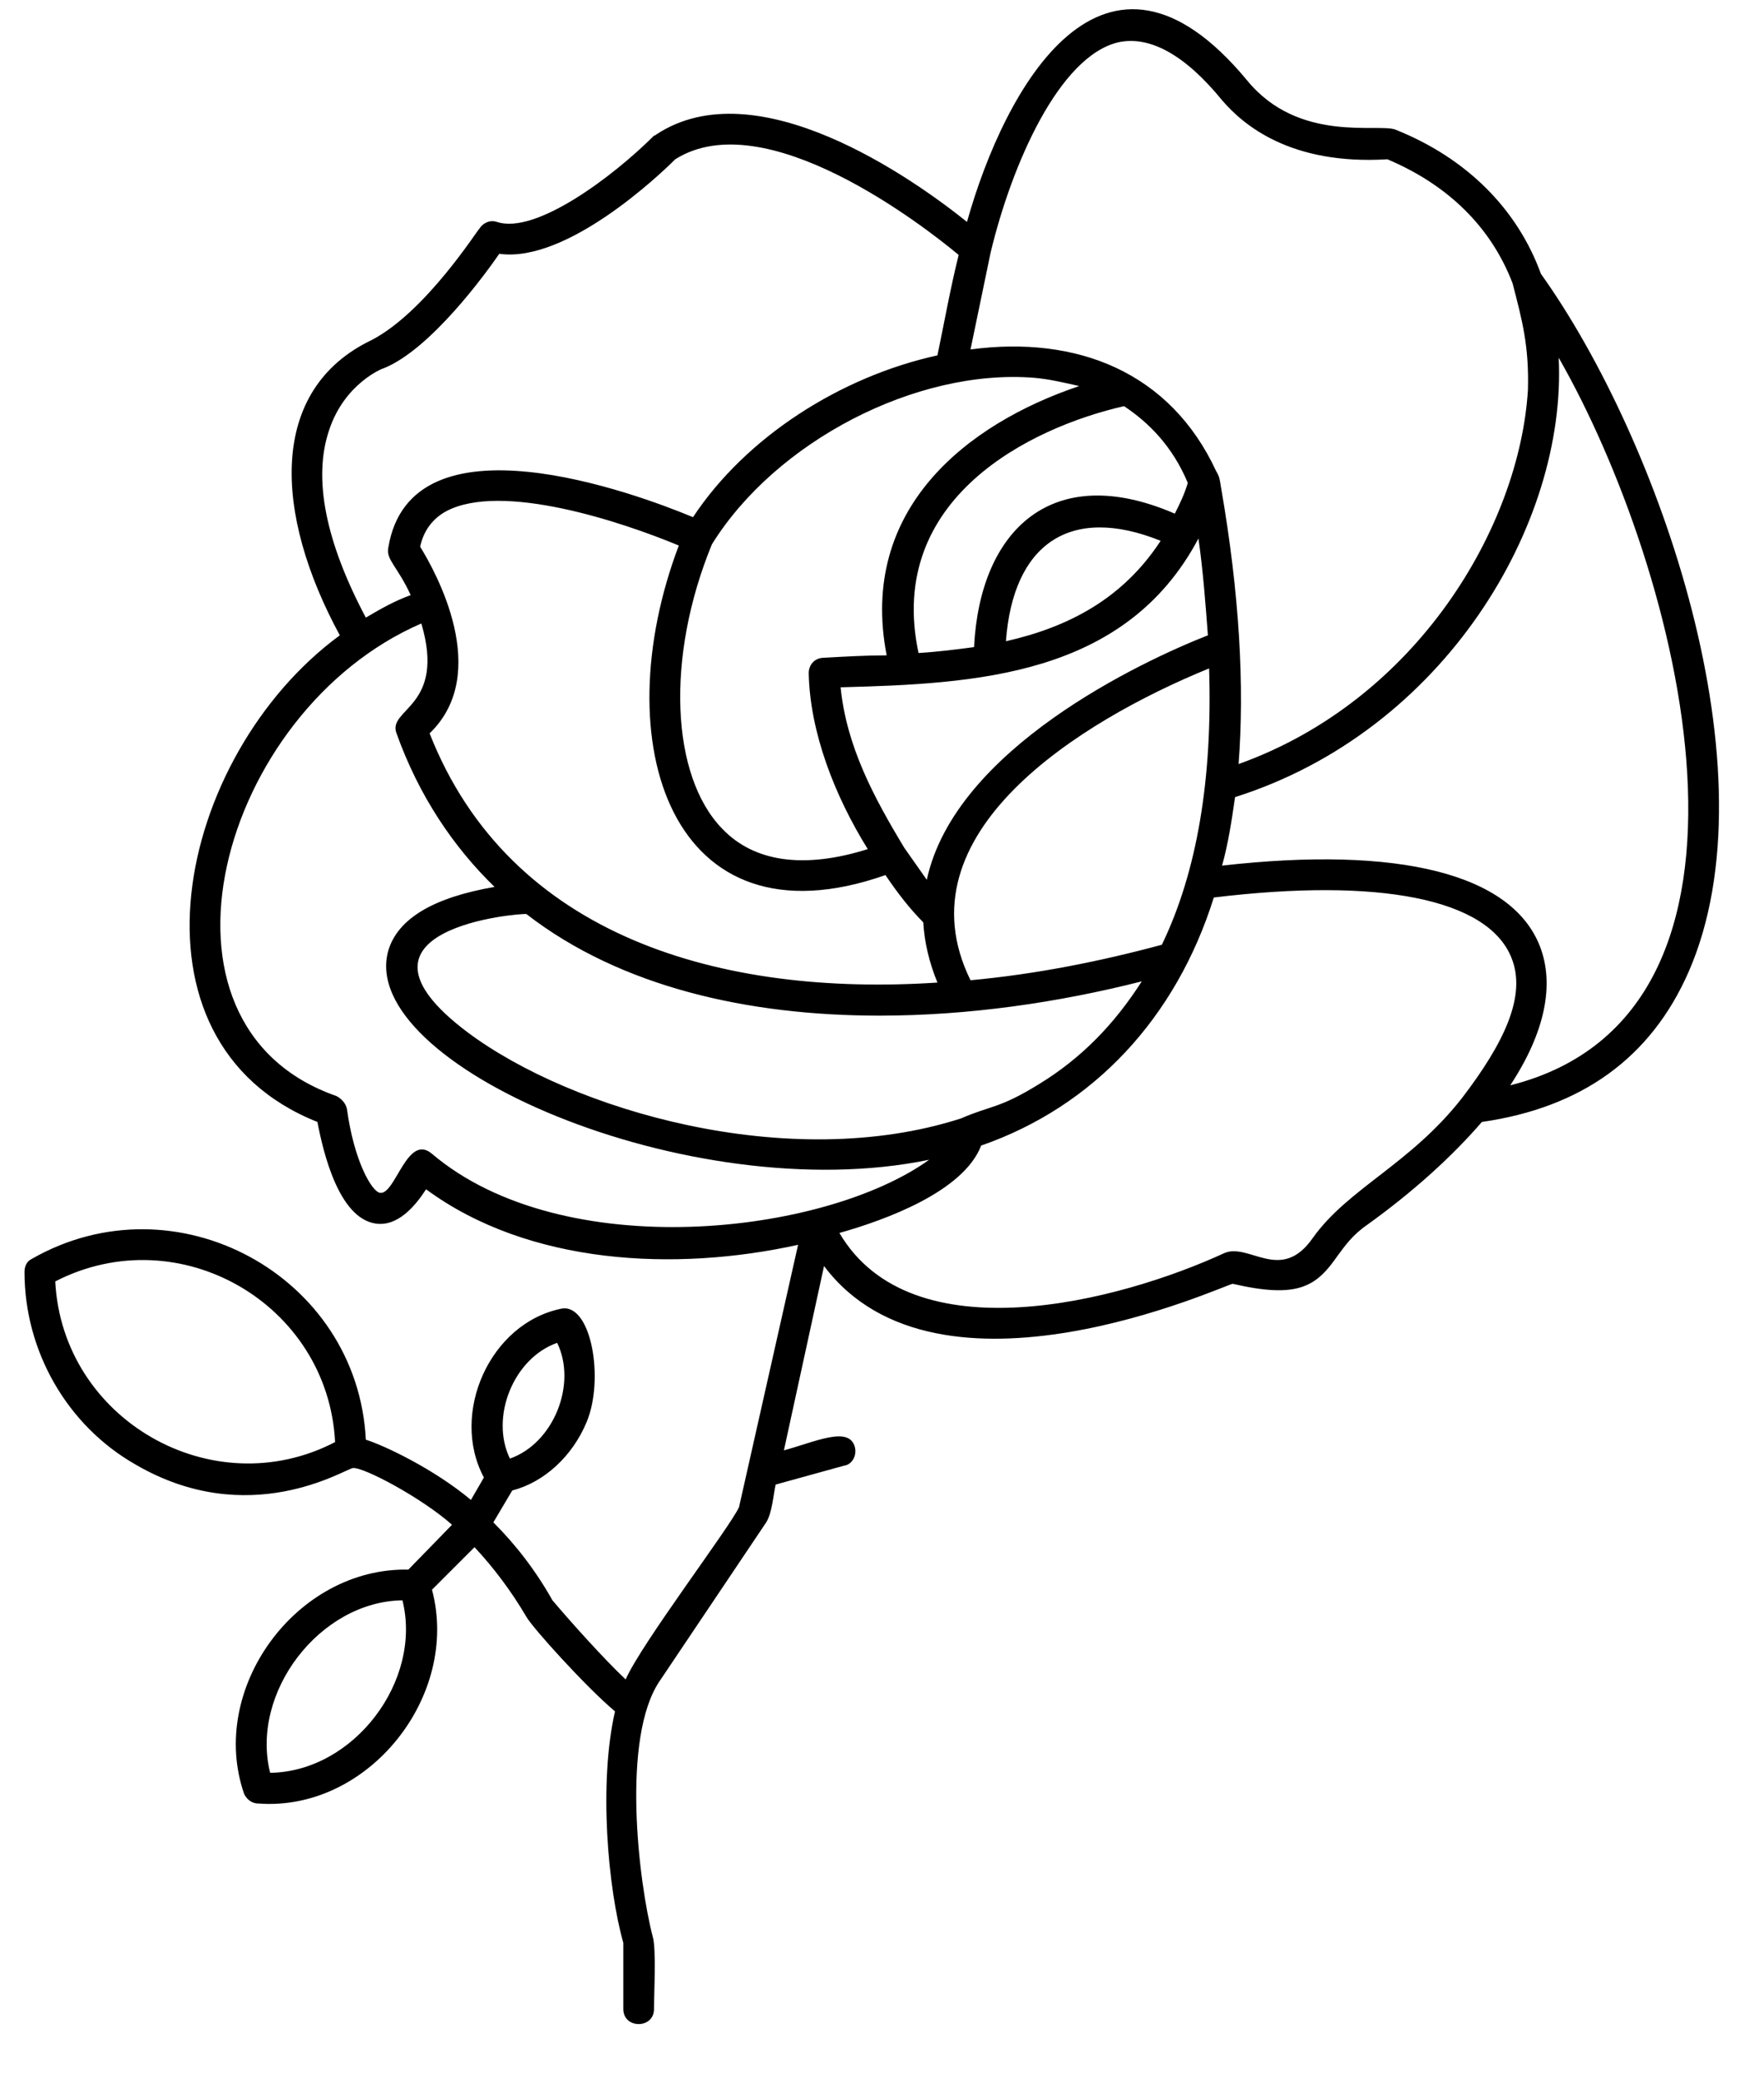 <svg xmlns="http://www.w3.org/2000/svg" fill="none" viewBox="0 0 28 33" height="33" width="28">
<g id="Layer_x0020_1">
<path fill="black" d="M6.482 24.911L7.175 24.199C6.688 23.768 5.769 23.28 5.601 23.299C5.469 23.318 3.951 24.293 2.151 23.243C1.064 22.624 0.389 21.443 0.389 20.187C0.389 20.093 0.427 20.018 0.502 19.981C2.789 18.669 5.676 20.243 5.807 22.849C6.107 22.943 6.894 23.318 7.475 23.805L7.681 23.449C7.138 22.437 7.775 20.993 8.919 20.768C9.387 20.693 9.594 21.893 9.312 22.568C9.087 23.111 8.638 23.524 8.131 23.655L7.831 24.161C8.188 24.517 8.506 24.93 8.769 25.398C9.087 25.773 9.594 26.336 9.931 26.654C10.175 26.092 11.6 24.218 11.731 23.918L12.668 19.756C10.718 20.187 8.394 20.075 6.763 18.875C6.594 19.137 6.313 19.475 5.957 19.418C5.376 19.325 5.132 18.294 5.038 17.806C1.833 16.532 2.789 11.995 5.394 10.083C4.345 8.152 4.251 6.184 5.901 5.396C6.763 4.946 7.588 3.634 7.606 3.634C7.663 3.54 7.775 3.484 7.888 3.522C8.506 3.728 9.744 2.79 10.381 2.153C10.4 2.153 10.418 2.134 10.418 2.134C12.012 1.084 14.486 2.828 15.349 3.522C15.949 1.384 17.523 -1.465 19.792 1.272C20.616 2.284 21.891 1.947 22.154 2.059C23.278 2.509 24.084 3.315 24.459 4.346C26.334 6.971 28.19 12.257 26.803 15.425C26.203 16.794 25.097 17.581 23.522 17.806C23.053 18.35 22.435 18.912 21.704 19.437C21.46 19.606 21.348 19.775 21.235 19.925C20.898 20.412 20.616 20.618 19.567 20.375C19.473 20.375 14.899 22.512 13.08 20.093L12.443 23.018C12.931 22.887 13.474 22.624 13.568 22.962C13.605 23.093 13.53 23.243 13.399 23.261L12.312 23.561C12.274 23.73 12.256 24.011 12.162 24.161L10.475 26.673C9.856 27.573 10.137 29.879 10.362 30.741C10.418 30.929 10.381 31.641 10.381 31.885C10.381 32.203 9.894 32.203 9.894 31.885V30.835C9.65 29.973 9.5 28.304 9.762 27.161C9.294 26.767 8.45 25.83 8.356 25.661C8.113 25.248 7.831 24.874 7.532 24.555L6.857 25.23C7.307 26.917 5.844 28.754 4.101 28.623C3.988 28.623 3.913 28.548 3.876 28.473C3.295 26.805 4.701 24.874 6.482 24.911ZM15.724 4.009L15.405 5.546C17.092 5.321 18.573 5.902 19.304 7.477C19.36 7.571 19.36 7.608 19.379 7.721C19.679 9.445 19.754 10.908 19.66 12.126C22.491 11.114 24.122 8.358 24.253 6.184C24.272 5.49 24.16 5.077 24.009 4.496C23.672 3.615 22.997 2.94 22.022 2.528C20.485 2.622 19.735 1.984 19.398 1.591C18.817 0.878 18.254 0.56 17.748 0.672C16.811 0.897 16.061 2.603 15.724 4.009ZM15.217 4.046C14.655 3.578 12.143 1.628 10.718 2.528C10.475 2.772 8.994 4.178 7.925 4.028C7.719 4.328 6.838 5.546 6.088 5.846C6.069 5.846 5.469 6.09 5.226 6.821C4.963 7.589 5.169 8.602 5.807 9.802C6.032 9.67 6.257 9.539 6.519 9.445C6.313 8.995 6.126 8.883 6.163 8.695C6.519 6.502 10.1 7.833 11 8.208C11.843 6.933 13.343 5.977 14.88 5.64C14.993 5.096 15.086 4.571 15.217 4.046ZM19.604 12.651C19.548 13.045 19.492 13.401 19.398 13.738C22.21 13.42 23.991 13.87 24.441 15.013C24.684 15.632 24.516 16.4 23.972 17.225C28.509 16.082 26.672 9.052 24.741 5.677C24.872 8.321 22.922 11.601 19.604 12.651ZM13.324 19.568C14.468 21.518 17.767 20.656 19.435 19.887C19.829 19.718 20.335 20.375 20.841 19.643C21.404 18.856 22.379 18.481 23.203 17.431C23.878 16.55 24.235 15.8 23.991 15.2C23.616 14.263 21.891 13.926 19.267 14.244C18.667 16.157 17.355 17.562 15.574 18.181C15.293 18.912 14.055 19.362 13.324 19.568ZM14.749 18.406C10.943 19.194 5.657 16.888 6.163 15.088C6.313 14.582 6.875 14.244 7.85 14.076C7.194 13.438 6.65 12.632 6.294 11.639C6.144 11.245 7.082 11.226 6.688 9.895C3.482 11.283 2.114 16.269 5.338 17.394C5.413 17.431 5.488 17.506 5.507 17.6C5.619 18.425 5.901 18.912 6.032 18.931C6.276 18.968 6.463 17.975 6.857 18.312C8.937 20.075 13.08 19.606 14.749 18.406ZM15.255 17.75C15.724 17.544 15.855 17.6 16.492 17.206C17.167 16.794 17.692 16.25 18.123 15.575C16.792 15.913 15.367 16.119 13.961 16.119C11.881 16.119 9.856 15.669 8.356 14.507C8.281 14.488 5.226 14.732 7.419 16.381C9.069 17.619 12.518 18.631 15.255 17.75ZM18.442 14.994C19.004 13.832 19.248 12.351 19.192 10.608C17.13 11.451 14.261 13.232 15.405 15.557C16.436 15.463 17.467 15.257 18.442 14.994ZM19.173 10.083C19.136 9.595 19.098 9.07 19.023 8.546C17.861 10.739 15.48 10.851 13.343 10.908C13.437 11.845 13.868 12.651 14.355 13.457L14.711 13.963C15.161 11.882 18.123 10.495 19.173 10.083ZM10.775 8.658C9.875 8.283 7.963 7.646 7.082 8.114C6.875 8.227 6.725 8.414 6.669 8.677C6.913 9.07 7.813 10.683 6.819 11.639C8.094 14.882 11.468 15.819 14.88 15.594C14.749 15.275 14.674 14.957 14.655 14.638C14.449 14.432 14.243 14.169 14.055 13.888C10.643 15.088 9.594 11.77 10.775 8.658ZM18.854 7.664C18.611 7.083 18.236 6.708 17.842 6.446C16.361 6.783 14.055 7.908 14.58 10.364C14.88 10.345 15.18 10.308 15.461 10.27C15.555 8.414 16.698 7.308 18.648 8.152C18.723 8.002 18.798 7.852 18.854 7.664ZM17.13 6.127C16.886 6.071 16.642 6.015 16.417 5.996C14.543 5.846 12.312 7.008 11.3 8.639C10.568 10.42 10.643 12.313 11.468 13.157C11.974 13.682 12.762 13.794 13.774 13.476C13.249 12.632 12.855 11.62 12.837 10.683C12.837 10.551 12.931 10.439 13.08 10.439C13.418 10.42 13.755 10.401 14.074 10.401C13.624 8.077 15.349 6.727 17.13 6.127ZM15.967 10.177C16.961 9.952 17.823 9.502 18.423 8.583C16.98 8.002 16.08 8.639 15.967 10.177ZM0.877 20.337C0.989 22.53 3.37 23.899 5.319 22.887C5.207 20.693 2.845 19.325 0.877 20.337ZM8.844 21.312C8.15 21.555 7.775 22.493 8.094 23.149C8.788 22.905 9.162 21.968 8.844 21.312ZM6.388 25.398C5.076 25.417 3.97 26.861 4.288 28.136C5.619 28.117 6.707 26.673 6.388 25.398Z" clip-rule="evenodd" fill-rule="evenodd" id="Vector"></path>
</g>
</svg>
